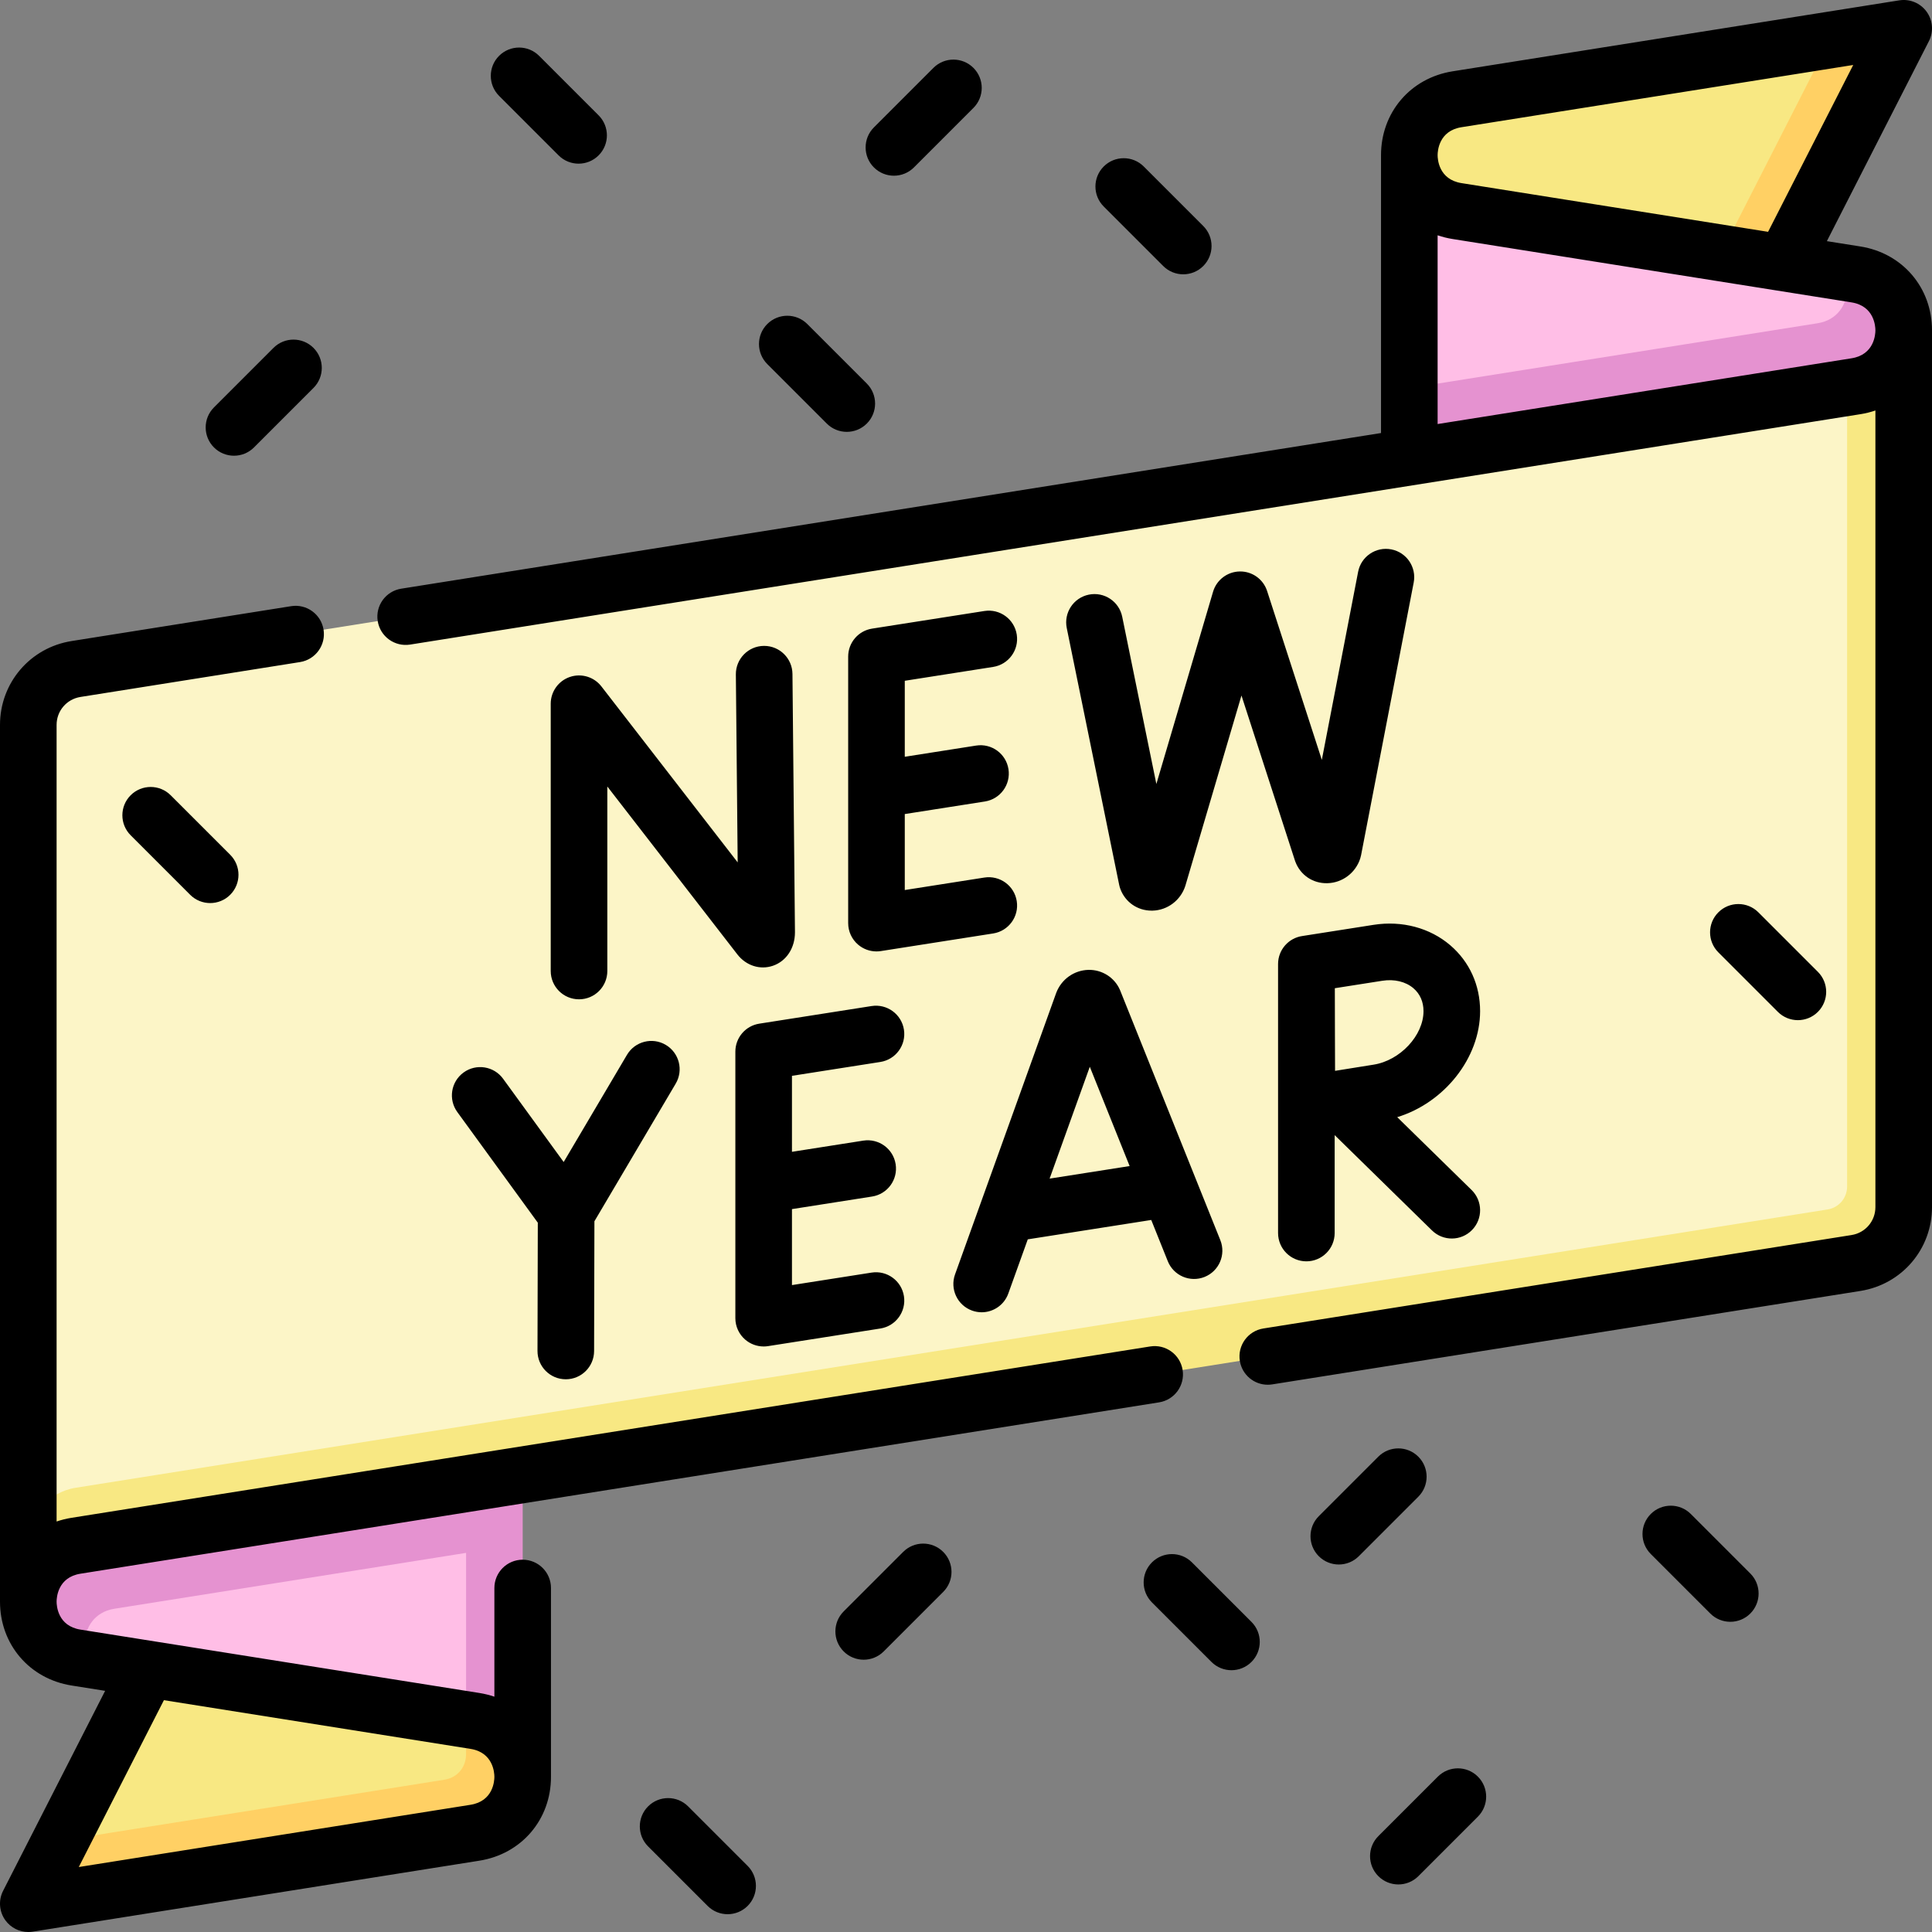 <svg id="Capa_1" enable-background="new 0 0 512 512" height="512" viewBox="0 0 512 512" width="512" xmlns="http://www.w3.org/2000/svg"><rect x="0" y="0" width="512" height="512" fill="#808080" stroke="none"/><g><g><path d="m373.483 41.12c0-6.737 4.216-13.475 12.647-14.814l98.783-15.694-8.921 34.272-21.226 24.813h-67.911c-.001 0-13.372-5.365-13.372-28.577z" fill="#f8e883"/><path d="m504.5 7.5-31.734 62.197h-18l30.146-59.085z" fill="#ffd064"/><path d="m122.738 476.649-106.723 11.161 23.219-45.508h84.283s5 16.97 5 27.577c0 3.079-1.926 6.158-5.779 6.77z" fill="#f8e883"/><path d="m117.738 471.649c3.853-.612 5.779-3.691 5.779-6.77 0-10.607 0-22.577 0-22.577h1.629s13.371 5.365 13.371 28.577c0 6.738-4.216 13.475-12.647 14.814l-118.37 18.807 8.515-16.689z" fill="#ffd064"/><path d="m28.037 400.276c-7.222 1.147-20.537 8.687-20.537 8.687v-216.856c0-7.376 5.362-13.657 12.647-14.814l353.336-56.131 116.017-29.77 8 234.306z" fill="#fcf5c7"/><path d="m20.037 394.276 464.302-73.759c2.972-.472 5.16-3.035 5.16-6.045v-223.08l15-3.849v232.349c0 7.376-5.362 13.657-12.647 14.814l-353.336 56.131-131.016 33.619c0-1.979 0-5.528 0-10.333 0-1.586 0-3.31 0-5.161 0-7.311 5.316-13.538 12.537-14.686z" fill="#f8e883"/><path d="m386.129 55.934 102.341 16.258c.683 1.345 7.79 4.692 7.79 6.629 0 5.336-3.339 10.673-10.016 11.733l-112.761 12.297v-61.731c0 6.738 4.215 13.475 12.646 14.814z" fill="#ffbee6"/><path d="m489.5 76.543c0-1.504-.346-3.006-1.029-4.351l3.383.537c8.431 1.339 12.647 8.077 12.647 14.814 0 6.738-4.215 13.475-12.647 14.814l-118.371 18.804v-18.31l108.237-17.194c5.187-.824 7.78-4.969 7.78-9.114z" fill="#e592d0"/><path d="m25.756 421.445 105.058-16.086-7.297 50.332-99.988-15.884c-.683-1.345-7.79-4.692-7.79-6.629 0-5.336 3.339-10.672 10.017-11.733z" fill="#ffbee6"/><path d="m20.147 409.642 118.371-18.804v80.042c0-6.738-4.215-13.475-12.647-14.814l-2.353-.374v-44.161l-93.238 14.811c-5.187.824-7.78 4.969-7.78 9.114 0 1.504.346 3.006 1.029 4.351l-3.383-.537c-8.43-1.339-12.646-8.077-12.646-14.814s4.215-13.475 12.647-14.814z" fill="#e592d0"/></g><g><path d="m7.499 512c-2.377 0-4.643-1.131-6.067-3.092-1.658-2.283-1.895-5.304-.613-7.816l27.042-53.002-8.892-1.412c-11.168-1.774-18.969-10.913-18.969-22.222v-232.349c0-11.13 7.978-20.476 18.97-22.222l58.193-9.244c4.087-.652 7.934 2.139 8.584 6.23s-2.14 7.934-6.23 8.584l-58.194 9.245c-3.664.582-6.323 3.697-6.323 7.407v211.109c1.266-.433 2.592-.764 3.969-.982l285.855-45.41c4.096-.648 7.934 2.141 8.584 6.23.649 4.091-2.14 7.934-6.23 8.584l-285.854 45.41c-6.019.956-6.323 6.338-6.323 7.407s.305 6.451 6.323 7.407l105.725 16.795c1.377.219 2.704.55 3.97.982v-28.803c0-4.143 3.358-7.5 7.5-7.5s7.5 3.357 7.5 7.5v50.042c0 11.31-7.801 20.447-18.97 22.221l-118.372 18.808c-.394.063-.787.093-1.178.093zm35.939-61.436-22.56 44.216 103.815-16.494c6.019-.956 6.323-6.337 6.323-7.406s-.305-6.451-6.323-7.407zm149.39 56.72c-1.919 0-3.839-.732-5.303-2.196l-15.771-15.771c-2.929-2.93-2.929-7.678 0-10.607 2.929-2.928 7.678-2.928 10.606 0l15.771 15.771c2.929 2.93 2.929 7.678 0 10.607-1.464 1.464-3.384 2.196-5.303 2.196zm177.751-7.886c-1.919 0-3.839-.732-5.304-2.196-2.929-2.93-2.929-7.678 0-10.607l15.771-15.771c2.93-2.928 7.678-2.928 10.607 0 2.929 2.93 2.929 7.678 0 10.607l-15.771 15.771c-1.464 1.464-3.383 2.196-5.303 2.196zm-44.228-56.775c-1.919 0-3.839-.732-5.303-2.196l-15.771-15.771c-2.93-2.929-2.93-7.678-.001-10.606 2.93-2.931 7.679-2.928 10.606-.001l15.771 15.771c2.93 2.929 2.93 7.678.001 10.606-1.465 1.464-3.383 2.197-5.303 2.197zm-97.465-2.781c-1.919 0-3.839-.732-5.303-2.197-2.929-2.929-2.929-7.677 0-10.606l15.771-15.771c2.929-2.929 7.678-2.928 10.606.001 2.929 2.929 2.929 7.677 0 10.606l-15.771 15.771c-1.464 1.463-3.383 2.196-5.303 2.196zm229.662-10.048c-1.919 0-3.839-.732-5.304-2.196l-15.771-15.771c-2.929-2.93-2.929-7.678 0-10.607 2.93-2.928 7.678-2.928 10.607 0l15.771 15.771c2.929 2.93 2.929 7.678 0 10.607-1.464 1.463-3.383 2.196-5.303 2.196zm-103.753-15.184c-1.92 0-3.839-.732-5.304-2.197-2.929-2.929-2.929-7.678.001-10.606l15.771-15.771c2.929-2.929 7.678-2.928 10.606.001s2.929 7.678-.001 10.606l-15.771 15.771c-1.463 1.464-3.383 2.196-5.302 2.196zm-18.83-47.639c-3.624 0-6.812-2.632-7.398-6.324-.649-4.091 2.14-7.934 6.23-8.584l155.88-24.763c3.664-.582 6.323-3.697 6.323-7.407v-211.11c-1.267.433-2.593.764-3.97.982l-384.351 61.058c-4.093.644-7.935-2.14-8.584-6.23-.65-4.091 2.14-7.934 6.23-8.584l259.657-41.249v-73.64c0-11.31 7.801-20.447 18.97-22.221l118.371-18.806c2.79-.44 5.586.716 7.244 2.999 1.659 2.283 1.896 5.304.613 7.816l-27.042 53.002 8.893 1.412c11.168 1.774 18.969 10.912 18.969 22.222v232.349c0 11.13-7.978 20.476-18.97 22.222l-155.88 24.763c-.398.062-.795.093-1.185.093zm45.017-304.612v50.018l109.694-17.426c6.019-.956 6.323-6.338 6.323-7.407s-.305-6.451-6.323-7.407l-105.723-16.795c-1.378-.219-2.704-.55-3.971-.983zm0-21.239c0 1.069.305 6.451 6.323 7.407l81.255 12.908 22.561-44.216-103.815 16.495c-6.019.956-6.324 6.337-6.324 7.406zm-231.042 324.404c-.006 0-.013 0-.019 0-4.142-.01-7.492-3.376-7.481-7.519l.083-33.979-21.331-29.321c-2.437-3.35-1.697-8.04 1.653-10.477 3.351-2.438 8.041-1.696 10.477 1.652l16.055 22.069 16.778-28.405c2.107-3.566 6.707-4.748 10.272-2.644 3.566 2.106 4.75 6.706 2.643 10.272l-21.546 36.479-.084 34.39c-.011 4.138-3.367 7.483-7.5 7.483zm52.436-8.696c-1.775 0-3.507-.631-4.875-1.801-1.666-1.425-2.625-3.507-2.625-5.699v-35.202c-.001-.084-.001-.167 0-.25v-35.186c0-3.693 2.689-6.837 6.338-7.409l29.764-4.669c4.092-.639 7.93 2.155 8.571 6.247.642 4.092-2.155 7.93-6.247 8.571l-23.426 3.675v20.136l18.907-2.966c4.099-.634 7.93 2.154 8.572 6.247.642 4.092-2.155 7.93-6.247 8.571l-21.232 3.331v20.135l21.102-3.31c4.092-.64 7.93 2.156 8.571 6.247.642 4.092-2.155 7.93-6.247 8.571l-29.764 4.669c-.386.062-.775.092-1.162.092zm57.775-9.061c-.843 0-1.698-.143-2.536-.444-3.898-1.4-5.923-5.696-4.522-9.594l26.769-74.483c.019-.052.037-.104.057-.154 1.382-3.595 4.733-5.977 8.54-6.066 3.558-.073 6.872 1.98 8.316 5.265.033.075.065.151.096.228l26.525 66.128c1.542 3.845-.324 8.211-4.169 9.753-3.843 1.541-8.211-.323-9.753-4.169l-4.383-10.926-32.72 5.133-5.163 14.365c-1.099 3.059-3.982 4.964-7.057 4.964zm28.657-65.061-10.652 29.64 21.207-3.327zm57.391 51.562c-4.143 0-7.5-3.357-7.5-7.5v-71.289c0-3.781 2.798-6.909 6.437-7.425l18.869-2.96c7.521-1.182 14.927.789 20.32 5.402 5.105 4.367 7.917 10.569 7.917 17.464 0 12.462-9.543 24.314-21.964 28.099l19.712 19.305c2.959 2.898 3.009 7.646.11 10.606-2.896 2.956-7.646 3.01-10.606.11l-25.795-25.263v25.95c0 4.144-3.357 7.501-7.5 7.501zm7.544-72.38c.013 4.372.027 9.77.027 12.107 0 2.273.017 6.159.034 9.789 3.752-.606 7.821-1.262 10.199-1.635 7.053-1.106 13.238-7.736 13.238-14.188 0-2.476-.923-4.572-2.667-6.065-2.057-1.758-5.061-2.48-8.246-1.982zm122.712 8.465c-1.919 0-3.839-.732-5.304-2.196l-15.771-15.771c-2.929-2.93-2.929-7.678 0-10.607 2.929-2.928 7.677-2.929 10.607 0l15.771 15.771c2.929 2.93 2.929 7.678 0 10.607-1.464 1.464-3.384 2.196-5.303 2.196zm-323.01-5.524c-4.142 0-7.5-3.357-7.5-7.5v-70.831c0-3.207 2.039-6.059 5.073-7.097 3.036-1.037 6.393-.029 8.356 2.504l36.117 46.635-.482-49.799c-.04-4.142 3.285-7.532 7.427-7.572h.074c4.108 0 7.458 3.31 7.498 7.428l.663 68.469c0 4.203-2.291 7.657-5.836 8.871-3.401 1.166-7.103-.014-9.426-3.007l-34.464-44.499v48.898c0 4.142-3.358 7.5-7.5 7.5zm78.828-12.691c-1.775 0-3.507-.631-4.875-1.801-1.666-1.425-2.625-3.507-2.625-5.699v-35.201c-.001-.085-.001-.17 0-.254v-35.183c0-3.693 2.689-6.837 6.338-7.409l29.764-4.669c4.097-.64 7.93 2.156 8.571 6.247.643 4.092-2.155 7.93-6.247 8.571l-23.426 3.675v20.137l18.908-2.966c4.101-.641 7.93 2.155 8.571 6.247s-2.155 7.93-6.247 8.571l-21.232 3.33v20.136l21.102-3.31c4.097-.634 7.93 2.156 8.571 6.247.643 4.092-2.155 7.93-6.247 8.571l-29.764 4.669c-.387.061-.776.091-1.162.091zm72.914-10.807c-3.727 0-6.956-2.223-8.27-5.712-.14-.371-.25-.753-.329-1.142l-13.89-68.04c-.828-4.059 1.79-8.02 5.849-8.849 4.057-.827 8.02 1.79 8.849 5.849l9.05 44.332 15.025-50.946c.93-3.153 3.806-5.334 7.094-5.377 3.304-.052 6.222 2.06 7.234 5.188l14.498 44.743 9.619-49.844c.785-4.065 4.72-6.729 8.785-5.943 4.067.785 6.729 4.719 5.943 8.785l-13.944 72.254c-.058.299-.134.594-.227.884-1.233 3.819-4.731 6.449-8.704 6.544-3.842.104-7.154-2.15-8.493-5.709-.041-.109-.079-.219-.115-.33l-14.16-43.701-14.831 50.286c-.018.061-.036.121-.056.183-1.233 3.819-4.731 6.448-8.704 6.543-.074.001-.149.002-.223.002zm-249.488-2.006c-1.919 0-3.839-.732-5.303-2.196l-15.771-15.771c-2.929-2.93-2.929-7.678 0-10.607 2.929-2.928 7.678-2.928 10.606 0l15.771 15.771c2.929 2.93 2.929 7.678 0 10.607-1.464 1.464-3.384 2.196-5.303 2.196zm6.305-118.554c-1.919 0-3.839-.732-5.303-2.196-2.929-2.93-2.929-7.678 0-10.607l15.771-15.771c2.929-2.928 7.678-2.928 10.606 0 2.929 2.93 2.929 7.678 0 10.607l-15.771 15.771c-1.464 1.464-3.383 2.196-5.303 2.196zm162.405-6.324c-1.919 0-3.839-.732-5.303-2.196l-15.772-15.771c-2.929-2.93-2.929-7.678 0-10.607 2.929-2.928 7.678-2.928 10.606 0l15.771 15.771c2.929 2.929 2.929 7.678 0 10.607-1.463 1.464-3.383 2.196-5.302 2.196zm89.162-41.75c-1.919 0-3.839-.732-5.304-2.196l-15.771-15.771c-2.929-2.93-2.929-7.678 0-10.607 2.93-2.928 7.678-2.928 10.607 0l15.771 15.771c2.929 2.93 2.929 7.678 0 10.607-1.464 1.464-3.384 2.196-5.303 2.196zm-76.675-26.131c-1.919 0-3.839-.732-5.303-2.196-2.929-2.93-2.929-7.678 0-10.607l15.771-15.771c2.929-2.928 7.678-2.928 10.606 0 2.929 2.93 2.929 7.678 0 10.607l-15.77 15.771c-1.465 1.464-3.384 2.196-5.304 2.196zm-83.562-3.193c-1.919 0-3.839-.732-5.303-2.196l-15.771-15.772c-2.929-2.93-2.929-7.678 0-10.607 2.929-2.928 7.678-2.928 10.606 0l15.771 15.771c2.929 2.93 2.929 7.678 0 10.607-1.464 1.464-3.383 2.197-5.303 2.197z"/></g></g></svg>